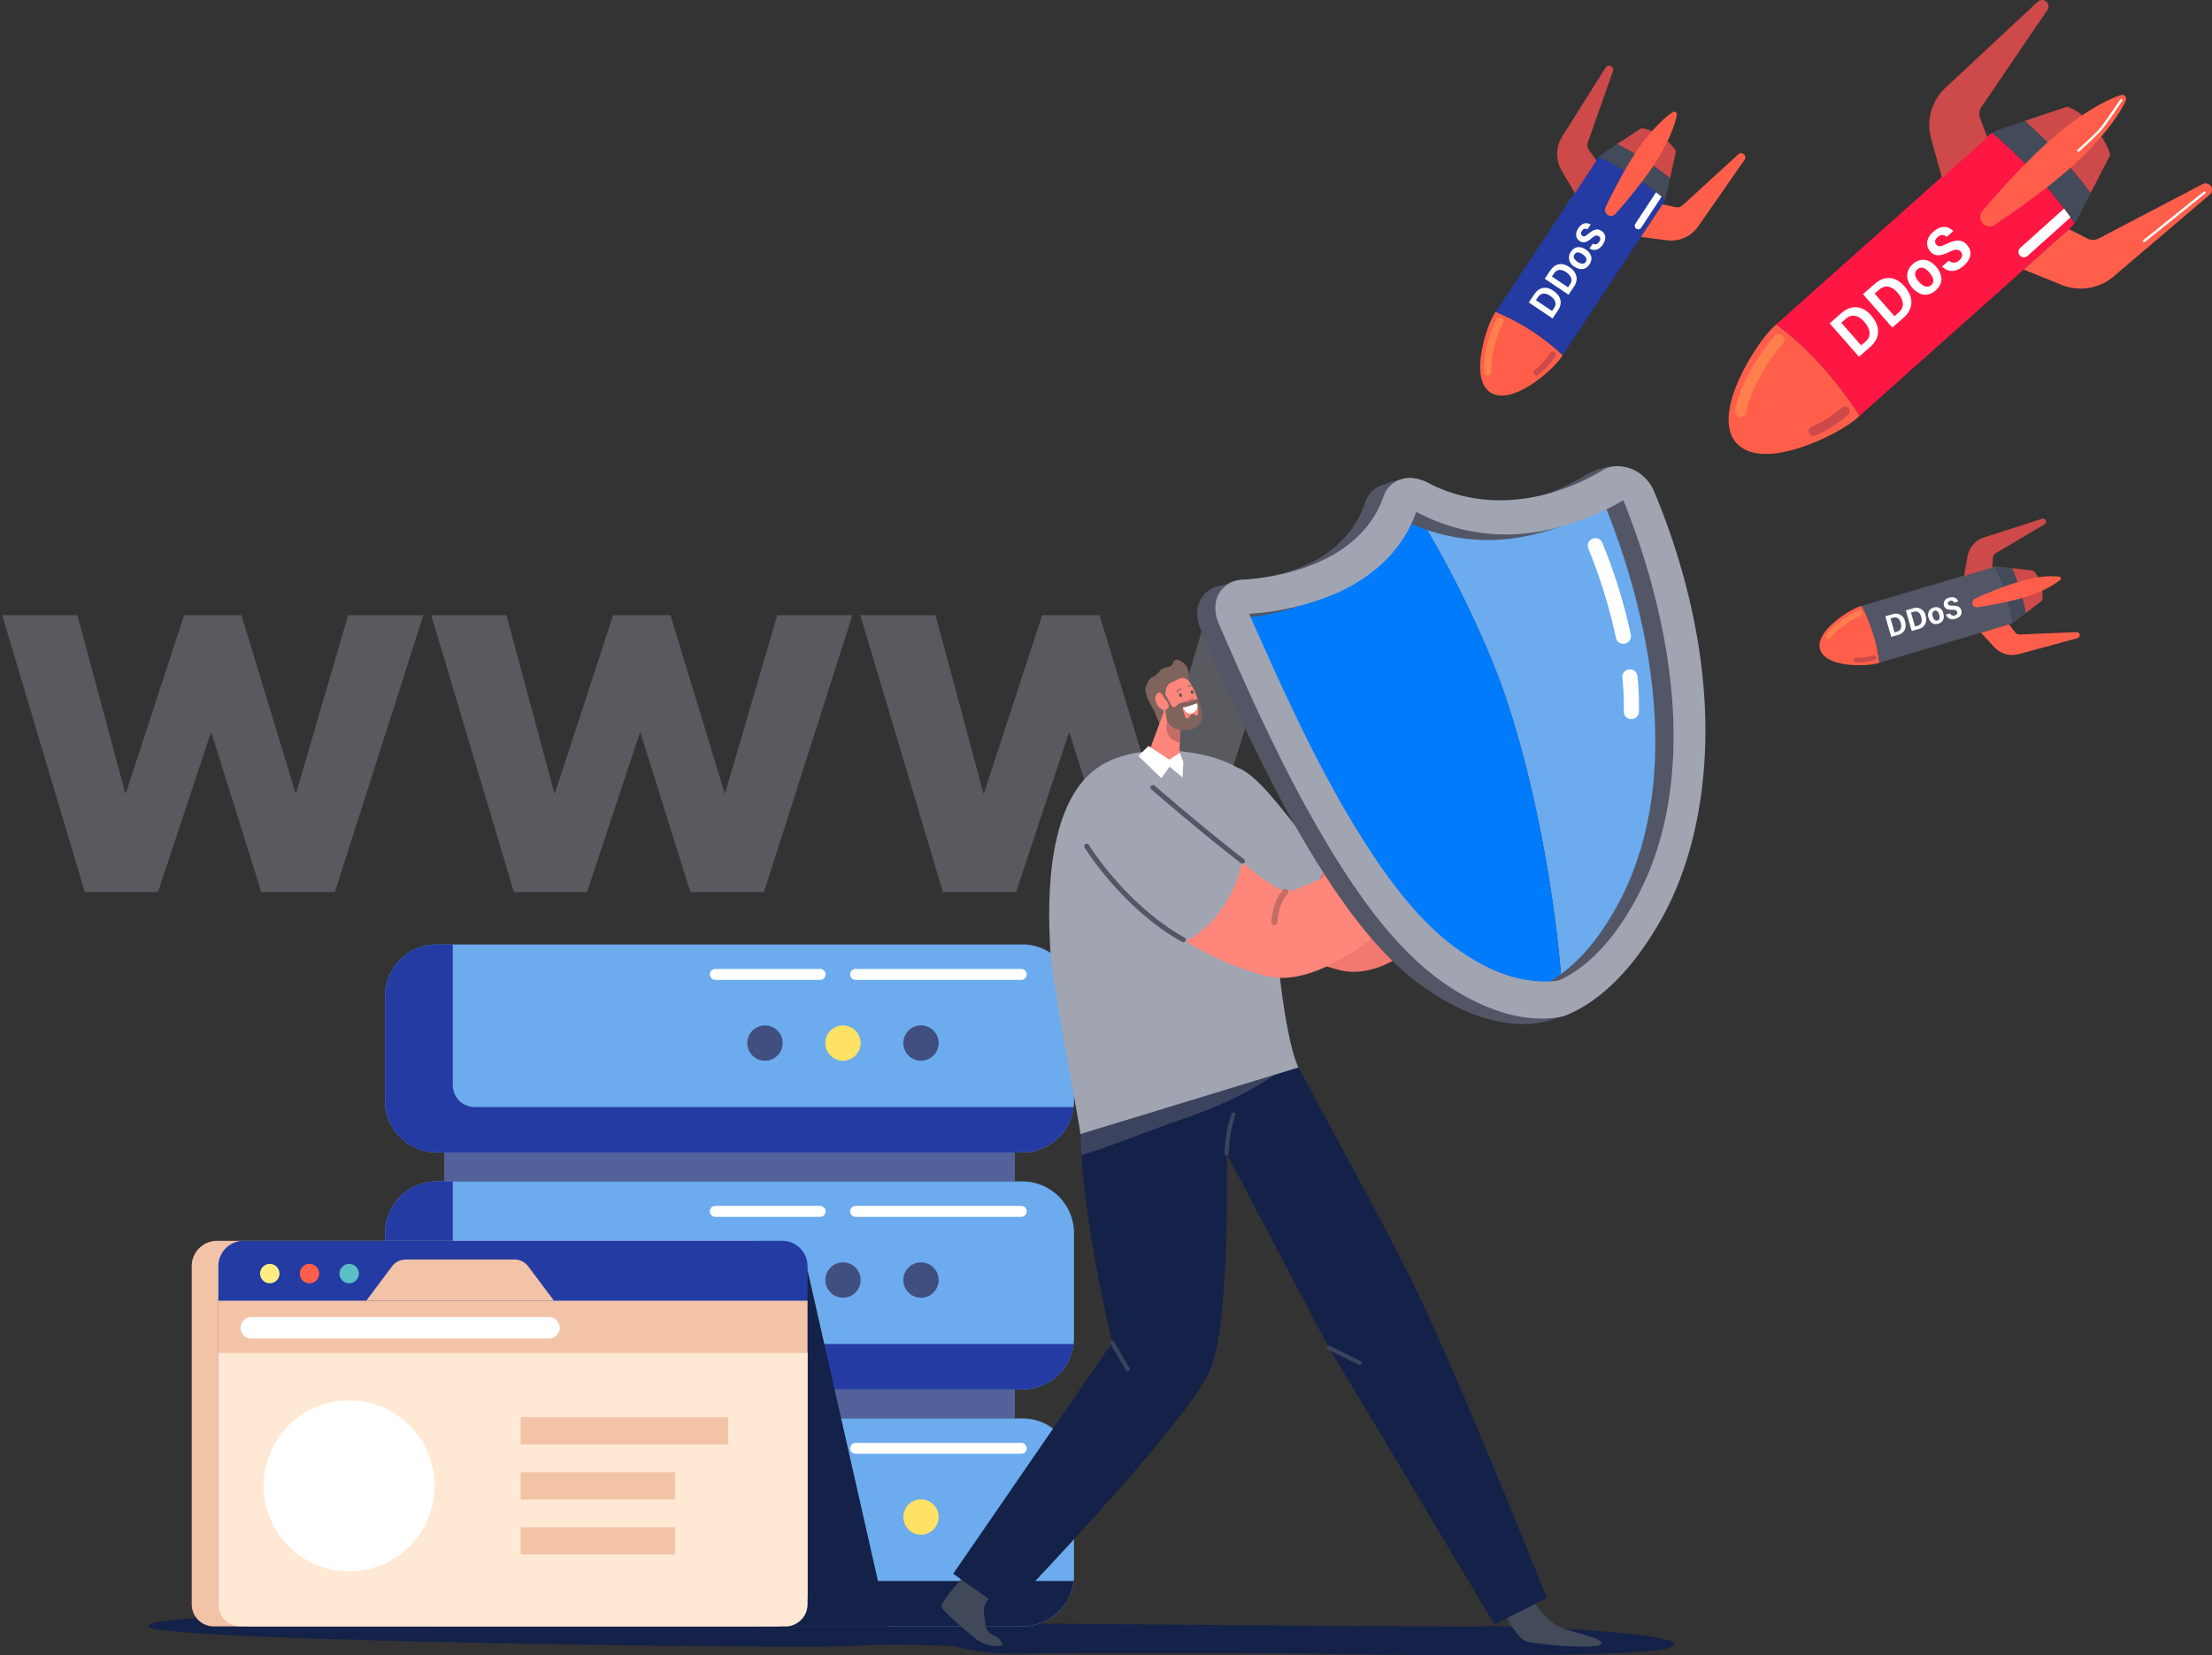<svg xmlns="http://www.w3.org/2000/svg" xmlns:xlink="http://www.w3.org/1999/xlink" width="681.671" height="510.235" viewBox="0 0 681.671 510.235">
  <rect x="0" y="0" width="681.671" height="510.235" fill="#333333" stroke="none"/>
  <defs>
    <clipPath id="clip-path">
      <rect id="Rectangle_9085" data-name="Rectangle 9085" width="635.965" height="510.235" fill="none"/>
    </clipPath>
  </defs>
  <g id="ddos-description-webhost" transform="translate(-166.329 -2407.383)">
    <path id="Path_24759" data-name="Path 24759" d="M23.168-85.376H0L25.472,0H48L64.384-49.408,79.872,0h22.656l27.264-85.376H106.624L90.5-30.208,73.728-85.376H56.064L38.016-30.208Zm132.224,0H132.224L157.7,0h22.528l16.384-49.408L212.1,0h22.656l27.264-85.376H238.848L222.72-30.208,205.952-85.376H188.288L170.24-30.208Zm132.224,0H264.448L289.92,0h22.528l16.384-49.408L344.32,0h22.656L394.24-85.376H371.072L354.944-30.208,338.176-85.376H320.512L302.464-30.208Z" transform="translate(167 2682.383)" fill="#a1a5b2" stroke="rgba(0,0,0,0)" stroke-width="1" opacity="0.35"/>
    <g id="Group_28270" data-name="Group 28270" transform="translate(212.035 2407.387)">
      <g id="Group_28269" data-name="Group 28269" transform="translate(0 -0.004)" clip-path="url(#clip-path)">
        <path id="Path_22523" data-name="Path 22523" d="M1644.894,357.607l-.953.849c-5.235,4.667-28.78,16.783-37.057,7.5-8.033-9.011,6.453-31.289,11.688-35.956l.648-.578c5.18,3.8,15.738,12.7,25.674,28.186" transform="translate(-1117.519 -229.436)" fill="#ff5f4a"/>
        <path id="Path_22524" data-name="Path 22524" d="M1652.981,193.969l64.669-57.651a12.562,12.562,0,0,1,1.867-1.376,145.34,145.34,0,0,1,25.392,27.8,12.559,12.559,0,0,1-1.718,1.877l-52.848,47.113-9.212,8.212-2.476,2.208c-9.936-15.486-20.494-24.388-25.673-28.186" transform="translate(-1151.279 -93.984)" fill="#ff1744"/>
        <path id="Path_22525" data-name="Path 22525" d="M1905.246,112.766l13.029-4.372s3.253.589,7.853,5.749c5.018,5.629,5.423,9.144,5.423,9.144l-6.028,11.76a148.054,148.054,0,0,0-20.278-22.28" transform="translate(-1326.978 -75.494)" fill="#ce4949"/>
        <path id="Path_22526" data-name="Path 22526" d="M1897.591,154.288a145.358,145.358,0,0,0-25.392-27.8,12.575,12.575,0,0,1,2.5-1.158l7.531-2.527a148.052,148.052,0,0,1,20.278,22.28l-3.812,7.437a12.542,12.542,0,0,1-1.1,1.772" transform="translate(-1303.962 -85.527)" fill="#434a59"/>
        <path id="Path_22527" data-name="Path 22527" d="M1864.45,136.425a2.876,2.876,0,0,1-3.851-.618,2.921,2.921,0,0,1,.1-3.682c4.309-5.1,16.329-18.9,26.614-26.54,8.171-6.074,13.376-8.338,16.069-9.181a1.227,1.227,0,0,1,1.487,1.668c-1.146,2.579-3.99,7.491-10.959,14.914-8.8,9.372-23.945,19.774-29.463,23.439" transform="translate(-1295.462 -67.102)" fill="#ff5f4a"/>
        <path id="Path_22528" data-name="Path 22528" d="M1904.2,212.787l11.612,4.714a15.718,15.718,0,0,0,16.1-2.595l29.606-25.2a1.975,1.975,0,0,0-2.2-3.254l-32.015,16.758a3.793,3.793,0,0,1-3.481.019l-5.666-2.887Z" transform="translate(-1326.249 -129.702)" fill="#ff5f4a"/>
        <path id="Path_22529" data-name="Path 22529" d="M1812.2,54.831l-3.356-12.075a15.719,15.719,0,0,1,4.42-15.7L1841.692.527a1.975,1.975,0,0,1,2.981,2.554l-20.309,29.888a3.793,3.793,0,0,0-.417,3.456l2.22,5.959Z" transform="translate(-1259.439 0.004)" fill="#ce4949"/>
        <path id="Path_22530" data-name="Path 22530" d="M1958.78,116.717a.358.358,0,0,1-.13-.608c.052-.047,5.224-4.7,6.718-6.427,1.789-2.073,6.387-9.01,6.434-9.08a.358.358,0,0,1,.6.4c-.19.287-4.67,7.045-6.489,9.152-1.523,1.765-6.568,6.3-6.782,6.492a.359.359,0,0,1-.349.075" transform="translate(-1364.091 -69.956)" fill="#fff"/>
        <path id="Path_22531" data-name="Path 22531" d="M2025.46,210.042a.358.358,0,0,1-.115-.621l18.618-14.95a.358.358,0,1,1,.449.559l-18.618,14.95a.359.359,0,0,1-.334.062" transform="translate(-1410.532 -135.39)" fill="#fff"/>
        <path id="Path_22532" data-name="Path 22532" d="M1901.76,226.39a1.676,1.676,0,1,1-2.239-2.494l13.456-12.083q1,1.322,2,2.706Z" transform="translate(-1322.604 -147.524)" fill="#fff"/>
        <path id="Path_22533" data-name="Path 22533" d="M1612.131,364.887c.052.017.105.031.16.043a1.729,1.729,0,0,0,2.056-1.322c2.467-11.344,11.273-21.192,11.362-21.29a1.728,1.728,0,1,0-2.565-2.317c-.387.429-9.514,10.638-12.174,22.872a1.728,1.728,0,0,0,1.161,2.013" transform="translate(-1121.991 -236.408)" fill="#ff7f4d"/>
        <path id="Path_22534" data-name="Path 22534" d="M1686.749,421.767a1.459,1.459,0,0,0,1-.04,36.222,36.222,0,0,0,10.2-6.495,1.466,1.466,0,0,0-2.019-2.127,33.835,33.835,0,0,1-9.29,5.906,1.466,1.466,0,0,0,.109,2.755" transform="translate(-1174.086 -287.441)" fill="#ce4949"/>
        <path id="Path_22535" data-name="Path 22535" d="M1707.157,316.953l3.581-3.139c3.131-2.745,6.531-2.338,9.177.68,2.936,3.349,2.9,6.955-.226,9.695l-3.5,3.068Zm9.7,6.8,1.363-1.2c1.823-1.6,1.586-3.806-.445-6.123-1.678-1.915-3.741-2.53-5.648-.858l-1.378,1.209Z" transform="translate(-1189.012 -217.284)" fill="#fff"/>
        <path id="Path_22536" data-name="Path 22536" d="M1740.985,287.3l3.581-3.139c3.131-2.745,6.531-2.338,9.177.68,2.936,3.349,2.9,6.955-.226,9.695l-3.5,3.068Zm9.7,6.8,1.363-1.2c1.823-1.6,1.586-3.806-.445-6.123-1.679-1.915-3.741-2.53-5.648-.858l-1.379,1.209Z" transform="translate(-1212.573 -196.628)" fill="#fff"/>
        <path id="Path_22537" data-name="Path 22537" d="M1794.684,265.856c1.991,2.271,2.55,5.1-.095,7.418-2.718,2.383-5.417,1.211-7.261-.892-1.7-1.939-2.388-4.939.281-7.279,2.507-2.2,5.225-1.357,7.075.753m-5.325,4.655c1.456,1.661,2.813,2.051,3.9,1.1,1.024-.9.813-2.282-.629-3.927-1.353-1.544-2.588-1.878-3.7-.9-1.034.907-.816,2.31.431,3.732" transform="translate(-1243.804 -183.739)" fill="#fff"/>
        <path id="Path_22538" data-name="Path 22538" d="M1812.746,240.847a2.278,2.278,0,0,0,3.212-.081c1.174-1.03,1.136-1.9.5-2.627-.821-.936-1.723-.824-3.584.058-2.968,1.431-4.534,1.289-5.839-.2-1.675-1.911-1.06-4.294.9-6.014,2.472-2.167,4.645-1.8,6.216-.247l-2.062,1.808a1.885,1.885,0,0,0-2.766.059c-.923.81-1,1.638-.376,2.353.674.769,1.382.534,3.214-.322,3.3-1.537,4.917-1.091,6.212.387,1.473,1.679,1.614,4.092-1.084,6.457-2.249,1.972-4.7,2.119-6.618.188Z" transform="translate(-1257.897 -160.515)" fill="#fff"/>
        <path id="Path_22539" data-name="Path 22539" d="M1377.735,330.069l-.454.686c-2.5,3.772-15.185,15.2-21.875,10.776-6.493-4.3-1.126-20.575,1.371-24.346l.309-.467a68.443,68.443,0,0,1,20.649,13.352" transform="translate(-941.869 -220.588)" fill="#ff5f4a"/>
        <path id="Path_22540" data-name="Path 22540" d="M1368.033,207.118l30.84-46.6a8.133,8.133,0,0,1,.938-1.165,93.752,93.752,0,0,1,20.411,13.159,8.1,8.1,0,0,1-.763,1.454l-25.2,38.078-4.393,6.637-1.181,1.784a68.445,68.445,0,0,0-20.649-13.352" transform="translate(-952.817 -110.989)" fill="#233ba2"/>
        <path id="Path_22541" data-name="Path 22541" d="M1491.341,135.162l7.405-4.871s2.126-.168,5.844,2.293c4.055,2.684,4.887,4.809,4.887,4.809l-1.823,8.326a95.5,95.5,0,0,0-16.312-10.557" transform="translate(-1038.699 -90.743)" fill="#ce4949"/>
        <path id="Path_22542" data-name="Path 22542" d="M1493.141,163.454A93.745,93.745,0,0,0,1472.73,150.3a8.106,8.106,0,0,1,1.368-1.133l4.28-2.816a95.486,95.486,0,0,1,16.312,10.557l-1.153,5.265a8.119,8.119,0,0,1-.4,1.286" transform="translate(-1025.737 -101.927)" fill="#434a59"/>
        <path id="Path_22543" data-name="Path 22543" d="M1482.239,144.971a1.855,1.855,0,0,1-2.5.248,1.884,1.884,0,0,1-.542-2.313c1.847-3.891,7.073-14.471,12.228-20.931,4.1-5.132,6.97-7.4,8.51-8.37a.792.792,0,0,1,1.2.8c-.29,1.8-1.256,5.328-4.38,11.1-3.944,7.293-11.678,16.272-14.516,19.466" transform="translate(-1030.108 -79.037)" fill="#ff5f4a"/>
        <path id="Path_22544" data-name="Path 22544" d="M1515.53,181.373l8.017,1.029a10.138,10.138,0,0,0,9.614-4.268l14.315-20.59a1.274,1.274,0,0,0-1.9-1.668L1528.365,171.6a2.446,2.446,0,0,1-2.168.585l-4.009-.868Z" transform="translate(-1055.547 -108.333)" fill="#ff5f4a"/>
        <path id="Path_22545" data-name="Path 22545" d="M1435.923,106.046l-4.08-6.978a10.138,10.138,0,0,1,.172-10.518l13.359-21.222a1.274,1.274,0,0,1,2.279,1.1l-7.746,21.981a2.446,2.446,0,0,0,.309,2.224l2.365,3.351Z" transform="translate(-996.294 -46.478)" fill="#ce4949"/>
        <path id="Path_22546" data-name="Path 22546" d="M1511.169,206.229a1.081,1.081,0,0,1-1.807-1.186l6.4-9.75q.843.659,1.694,1.358Z" transform="translate(-1051.127 -136.017)" fill="#fff"/>
        <path id="Path_22547" data-name="Path 22547" d="M1357.255,340.375a1.023,1.023,0,0,0,.106,0,1.114,1.114,0,0,0,1.065-1.162c-.329-7.48,3.542-15.071,3.581-15.147a1.115,1.115,0,1,0-1.981-1.023c-.171.331-4.182,8.2-3.828,16.267a1.115,1.115,0,0,0,1.056,1.064" transform="translate(-944.559 -224.574)" fill="#ff7f4d"/>
        <path id="Path_22548" data-name="Path 22548" d="M1407.114,364.441a.942.942,0,0,0,.616-.189,23.386,23.386,0,0,0,5.293-5.729.946.946,0,0,0-1.609-.994,21.821,21.821,0,0,1-4.822,5.212.946.946,0,0,0,.522,1.7" transform="translate(-979.41 -248.7)" fill="#ce4949"/>
        <path id="Path_22549" data-name="Path 22549" d="M1401.646,296.785l1.716-2.547c1.5-2.227,3.688-2.533,5.835-1.086,2.382,1.605,2.952,3.86,1.454,6.083l-1.677,2.489Zm7.165,2.642.653-.97c.874-1.3.363-2.635-1.286-3.745-1.362-.918-2.749-.962-3.664.395l-.661.98Z" transform="translate(-976.228 -203.559)" fill="#fff"/>
        <path id="Path_22550" data-name="Path 22550" d="M1417.86,272.723l1.716-2.547c1.5-2.227,3.688-2.533,5.835-1.086,2.382,1.6,2.952,3.86,1.454,6.083l-1.677,2.489Zm7.165,2.642.653-.969c.874-1.3.363-2.635-1.285-3.745-1.362-.918-2.749-.962-3.664.395l-.661.98Z" transform="translate(-987.521 -186.8)" fill="#fff"/>
        <path id="Path_22551" data-name="Path 22551" d="M1447.577,251.7c1.616,1.088,2.43,2.76,1.162,4.641-1.3,1.933-3.179,1.647-4.675.639a3.142,3.142,0,0,1-1.023-4.585c1.2-1.783,3.035-1.706,4.536-.695m-2.555,3.779c1.181.8,2.092.816,2.614.041.491-.728.131-1.557-1.039-2.346-1.1-.74-1.923-.745-2.458.048-.5.736-.129,1.575.883,2.256" transform="translate(-1004.634 -174.808)" fill="#fff"/>
        <path id="Path_22552" data-name="Path 22552" d="M1454.834,233.024a1.469,1.469,0,0,0,1.99-.579c.563-.835.4-1.371-.122-1.72-.666-.448-1.21-.23-2.225.626-1.615,1.381-2.615,1.551-3.674.837-1.359-.916-1.368-2.5-.427-3.9,1.185-1.759,2.6-1.886,3.835-1.177l-.989,1.467a1.215,1.215,0,0,0-1.715.492c-.443.657-.356,1.186.153,1.529.547.368.949.106,1.951-.73,1.807-1.5,2.887-1.49,3.938-.781,1.195.8,1.68,2.286.387,4.205-1.078,1.6-2.584,2.1-4.1,1.206Z" transform="translate(-1009.71 -157.898)" fill="#fff"/>
        <path id="Path_22553" data-name="Path 22553" d="M1715.283,632.833l-.589.175c-3.24.96-15.991,1.411-17.693-4.335-1.653-5.577,9.233-12.316,12.473-13.277l.4-.119a51.139,51.139,0,0,1,5.409,17.556" transform="translate(-1181.82 -428.531)" fill="#ff5f4a"/>
        <path id="Path_22554" data-name="Path 22554" d="M1739.808,587.557l40.021-11.863a6.03,6.03,0,0,1,1.1-.217,70.027,70.027,0,0,1,5.365,17.331,6.061,6.061,0,0,1-1.134.466l-32.706,9.695-5.7,1.69-1.533.454a51.133,51.133,0,0,0-5.408-17.556" transform="translate(-1211.753 -400.811)" fill="#525666"/>
        <path id="Path_22555" data-name="Path 22555" d="M1892.178,576.964l6.577.767s1.3.924,2.244,4.118c1.033,3.483.488,5.1.488,5.1l-5.041,3.89a71.348,71.348,0,0,0-4.268-13.874" transform="translate(-1317.877 -401.847)" fill="#ce4949"/>
        <path id="Path_22556" data-name="Path 22556" d="M1880.645,592.734a70.027,70.027,0,0,0-5.365-17.331,6.061,6.061,0,0,1,1.327.008l3.8.443a71.334,71.334,0,0,1,4.268,13.873l-3.188,2.46a6.039,6.039,0,0,1-.845.546" transform="translate(-1306.107 -400.736)" fill="#434a59"/>
        <path id="Path_22557" data-name="Path 22557" d="M1853.54,594.758a1.386,1.386,0,0,1-1.552-1.06,1.408,1.408,0,0,1,.8-1.584c2.926-1.34,11-4.887,17.048-6.109a27.669,27.669,0,0,1,8.889-.7.591.591,0,0,1,.306,1.032,27.67,27.67,0,0,1-7.838,4.253c-5.759,2.281-14.5,3.707-17.654,4.173" transform="translate(-1289.861 -407.572)" fill="#ff5f4a"/>
        <path id="Path_22558" data-name="Path 22558" d="M1860.749,636.673l4.095,4.438a7.574,7.574,0,0,0,7.552,2.173l18.078-4.912a.951.951,0,0,0-.29-1.869l-17.4.736a1.827,1.827,0,0,1-1.521-.706l-1.878-2.421Z" transform="translate(-1295.987 -441.649)" fill="#ff5f4a"/>
        <path id="Path_22559" data-name="Path 22559" d="M1843.675,544.4l1.015-5.953a7.573,7.573,0,0,1,5.148-5.937l17.835-5.733a.951.951,0,0,1,.775,1.725l-14.987,8.862a1.828,1.828,0,0,0-.891,1.421l-.255,3.053Z" transform="translate(-1284.095 -366.863)" fill="#ce4949"/>
        <path id="Path_22560" data-name="Path 22560" d="M1703.33,628.529a.785.785,0,0,0,.061.051.832.832,0,0,0,1.167-.154c3.4-4.439,9.263-6.925,9.322-6.95a.833.833,0,0,0-.643-1.536c-.257.107-6.33,2.686-10,7.473a.833.833,0,0,0,.094,1.116" transform="translate(-1186.162 -431.733)" fill="#ff7f4d"/>
        <path id="Path_22561" data-name="Path 22561" d="M1731.816,667.589a.7.7,0,0,0,.444.188,17.462,17.462,0,0,0,5.78-.738.707.707,0,0,0-.444-1.342,16.29,16.29,0,0,1-5.262.668.707.707,0,0,0-.517,1.224" transform="translate(-1206.029 -463.623)" fill="#ce4949"/>
        <path id="Path_22562" data-name="Path 22562" d="M1763.639,624.107l2.205-.634a2.874,2.874,0,0,1,3.861,2.18c.593,2.063-.164,3.627-2.088,4.18l-2.155.619Zm2.832,4.952.84-.241c1.123-.323,1.473-1.334,1.063-2.761-.339-1.179-1.112-1.871-2.286-1.533l-.849.244Z" transform="translate(-1228.351 -434.125)" fill="#fff"/>
        <path id="Path_22563" data-name="Path 22563" d="M1784.472,618.119l2.205-.634a2.874,2.874,0,0,1,3.861,2.18c.593,2.062-.164,3.627-2.088,4.18l-2.155.619Zm2.832,4.952.84-.241c1.123-.323,1.473-1.334,1.062-2.761-.339-1.179-1.112-1.871-2.286-1.533l-.849.244Z" transform="translate(-1242.861 -429.954)" fill="#fff"/>
        <path id="Path_22564" data-name="Path 22564" d="M1811.806,618.516c.4,1.4.065,2.746-1.563,3.215-1.674.481-2.61-.584-2.982-1.879a2.348,2.348,0,0,1,1.616-3.116,2.26,2.26,0,0,1,2.93,1.78m-3.277.937c.294,1.023.805,1.471,1.476,1.278.631-.181.823-.828.532-1.841-.273-.951-.743-1.35-1.43-1.152-.637.183-.83.84-.578,1.715" transform="translate(-1258.646 -429.469)" fill="#fff"/>
        <path id="Path_22565" data-name="Path 22565" d="M1824.87,611.516a1.1,1.1,0,0,0,1.417.624c.723-.208.885-.594.756-1.043-.166-.576-.582-.713-1.574-.71-1.587.015-2.241-.368-2.5-1.285a1.964,1.964,0,0,1,1.628-2.437c1.522-.438,2.394.169,2.76,1.168l-1.27.365a.908.908,0,0,0-1.218-.542c-.569.164-.773.508-.647.949.136.474.493.516,1.467.519,1.756.008,2.367.533,2.629,1.443.3,1.034-.136,2.115-1.8,2.593a2.157,2.157,0,0,1-2.924-1.276Z" transform="translate(-1269.613 -422.432)" fill="#fff"/>
        <path id="Path_22566" data-name="Path 22566" d="M75.935,1641.937S.726,1640.131,0,1644.691s203.011,6.962,216.275,6.054,31.778,0,31.778,0a75.348,75.348,0,0,0,21.277,2.31c12.581-.293,76.949-.247,90.408.023s105.292,1.794,110.285-2.333-51.476-6.517-58.79-6.054-335.3-2.754-335.3-2.754" transform="translate(0 -1143.34)" fill="#142149"/>
        <rect id="Rectangle_9080" data-name="Rectangle 9080" width="175.875" height="8.925" transform="translate(91.179 355.253)" fill="#53619b"/>
        <path id="Path_22567" data-name="Path 22567" d="M256.291,959.191H436.835a15.922,15.922,0,0,1,15.876,15.876v32.373a15.922,15.922,0,0,1-15.876,15.875H256.291a16.019,16.019,0,0,1-13.127-6.975,15.536,15.536,0,0,1-2.748-8.9V975.067a15.922,15.922,0,0,1,15.876-15.876" transform="translate(-167.446 -668.062)" fill="#6babee"/>
        <path id="Path_22568" data-name="Path 22568" d="M256.291,959.191h4.981V1002.6a6.731,6.731,0,0,0,6.712,6.711H452.6a15.929,15.929,0,0,1-15.761,14.008H256.291a15.922,15.922,0,0,1-15.876-15.875V975.067a15.922,15.922,0,0,1,15.876-15.876" transform="translate(-167.446 -668.062)" fill="#233ba2"/>
        <path id="Path_22569" data-name="Path 22569" d="M766.6,1046.873a5.442,5.442,0,1,0,5.442-5.442,5.442,5.442,0,0,0-5.442,5.442" transform="translate(-533.925 -725.341)" fill="#404f7f"/>
        <path id="Path_22570" data-name="Path 22570" d="M687.394,1046.873a5.442,5.442,0,1,0,5.442-5.442,5.442,5.442,0,0,0-5.442,5.442" transform="translate(-478.761 -725.341)" fill="#ffe164"/>
        <path id="Path_22571" data-name="Path 22571" d="M608.19,1046.873a5.442,5.442,0,1,0,5.442-5.442,5.442,5.442,0,0,0-5.442,5.442" transform="translate(-423.596 -725.341)" fill="#404f7f"/>
        <path id="Path_22572" data-name="Path 22572" d="M714.264,987.437h51.05a1.686,1.686,0,1,0,0-3.372h-51.05a1.686,1.686,0,0,0,0,3.372" transform="translate(-496.301 -685.387)" fill="#fff"/>
        <path id="Path_22573" data-name="Path 22573" d="M571.815,987.437h32.307a1.686,1.686,0,0,0,0-3.372H571.815a1.686,1.686,0,0,0,0,3.372" transform="translate(-397.087 -685.387)" fill="#fff"/>
        <path id="Path_22574" data-name="Path 22574" d="M256.291,1199.869H436.835a15.922,15.922,0,0,1,15.876,15.876v32.373a15.922,15.922,0,0,1-15.876,15.876H256.291a15.922,15.922,0,0,1-15.876-15.876v-32.373a15.922,15.922,0,0,1,15.876-15.876" transform="translate(-167.446 -835.692)" fill="#6babee"/>
        <path id="Path_22575" data-name="Path 22575" d="M256.291,1199.869h4.981v43.405a6.731,6.731,0,0,0,6.712,6.712H452.6a15.929,15.929,0,0,1-15.761,14.008H256.291a15.922,15.922,0,0,1-15.876-15.876v-32.373a15.922,15.922,0,0,1,15.876-15.876" transform="translate(-167.446 -835.692)" fill="#233ba2"/>
        <path id="Path_22576" data-name="Path 22576" d="M766.6,1287.551a5.442,5.442,0,1,0,5.442-5.442,5.442,5.442,0,0,0-5.442,5.442" transform="translate(-533.925 -892.971)" fill="#404f7f"/>
        <path id="Path_22577" data-name="Path 22577" d="M687.394,1287.551a5.442,5.442,0,1,0,5.442-5.442,5.442,5.442,0,0,0-5.442,5.442" transform="translate(-478.761 -892.971)" fill="#404f7f"/>
        <path id="Path_22578" data-name="Path 22578" d="M608.19,1287.551a5.442,5.442,0,1,0,5.442-5.442,5.442,5.442,0,0,0-5.442,5.442" transform="translate(-423.596 -892.971)" fill="#ffe164"/>
        <path id="Path_22579" data-name="Path 22579" d="M714.264,1228.115h51.05a1.686,1.686,0,1,0,0-3.372h-51.05a1.686,1.686,0,0,0,0,3.372" transform="translate(-496.301 -853.016)" fill="#fff"/>
        <path id="Path_22580" data-name="Path 22580" d="M571.815,1228.115h32.307a1.686,1.686,0,0,0,0-3.372H571.815a1.686,1.686,0,0,0,0,3.372" transform="translate(-397.087 -853.016)" fill="#fff"/>
        <rect id="Rectangle_9081" data-name="Rectangle 9081" width="175.875" height="8.925" transform="translate(91.179 428.302)" fill="#53619b"/>
        <path id="Path_22581" data-name="Path 22581" d="M256.291,1440.547H436.835a15.922,15.922,0,0,1,15.876,15.876V1488.8a15.922,15.922,0,0,1-15.876,15.876H256.291a15.922,15.922,0,0,1-15.876-15.876v-32.373a15.922,15.922,0,0,1,15.876-15.876" transform="translate(-167.446 -1003.32)" fill="#6babee"/>
        <path id="Path_22582" data-name="Path 22582" d="M256.291,1440.547h4.981v43.405a6.731,6.731,0,0,0,6.712,6.712H452.6a15.929,15.929,0,0,1-15.761,14.008H256.291a15.922,15.922,0,0,1-15.876-15.876v-32.373a15.922,15.922,0,0,1,15.876-15.876" transform="translate(-167.446 -1003.32)" fill="#142149"/>
        <path id="Path_22583" data-name="Path 22583" d="M766.6,1528.229a5.442,5.442,0,1,0,5.442-5.442,5.442,5.442,0,0,0-5.442,5.442" transform="translate(-533.925 -1060.599)" fill="#ffe164"/>
        <path id="Path_22584" data-name="Path 22584" d="M687.394,1528.229a5.442,5.442,0,1,0,5.442-5.442,5.442,5.442,0,0,0-5.442,5.442" transform="translate(-478.761 -1060.599)" fill="#404f7f"/>
        <path id="Path_22585" data-name="Path 22585" d="M608.19,1528.229a5.442,5.442,0,1,0,5.442-5.442,5.442,5.442,0,0,0-5.442,5.442" transform="translate(-423.596 -1060.599)" fill="#404f7f"/>
        <path id="Path_22586" data-name="Path 22586" d="M714.264,1468.792h51.05a1.686,1.686,0,1,0,0-3.372h-51.05a1.686,1.686,0,0,0,0,3.372" transform="translate(-496.301 -1020.644)" fill="#fff"/>
        <path id="Path_22587" data-name="Path 22587" d="M571.815,1468.792h32.307a1.686,1.686,0,0,0,0-3.372H571.815a1.686,1.686,0,0,0,0,3.372" transform="translate(-397.087 -1020.644)" fill="#fff"/>
        <path id="Path_22588" data-name="Path 22588" d="M610.265,1289.926l24.877,109.84H584.524Z" transform="translate(-407.113 -898.415)" fill="#142149"/>
        <path id="Path_22589" data-name="Path 22589" d="M217.848,1260.228H51.858a7.784,7.784,0,0,0-7.784,7.784v104.261a6.809,6.809,0,0,0,6.808,6.808H218.824a6.809,6.809,0,0,0,6.808-6.808V1268.012a7.784,7.784,0,0,0-7.784-7.784" transform="translate(-30.697 -877.731)" fill="#f2c3a7"/>
        <path id="Path_22590" data-name="Path 22590" d="M244.917,1260.228H78.927a7.784,7.784,0,0,0-7.784,7.784v103a8.073,8.073,0,0,0,8.073,8.073H244.628a8.073,8.073,0,0,0,8.073-8.073v-103a7.784,7.784,0,0,0-7.784-7.784" transform="translate(-49.55 -877.731)" fill="#233ba2"/>
        <path id="Path_22591" data-name="Path 22591" d="M71.143,1321.037v90.5a9.9,9.9,0,0,0,9.9,9.9H242.8a9.9,9.9,0,0,0,9.9-9.9v-90.5Z" transform="translate(-49.55 -920.083)" fill="#f2c3a7"/>
        <path id="Path_22592" data-name="Path 22592" d="M271.23,1281.32a5.332,5.332,0,0,0-4.269-2.137H233.483a5.332,5.332,0,0,0-4.269,2.137l-7.909,10.566h57.834Z" transform="translate(-154.136 -890.933)" fill="#f2c3a7"/>
        <path id="Path_22593" data-name="Path 22593" d="M116.5,1283.674a2.984,2.984,0,1,0,2.984,2.984,2.984,2.984,0,0,0-2.984-2.984" transform="translate(-79.062 -894.061)" fill="#ffed83"/>
        <path id="Path_22594" data-name="Path 22594" d="M156.809,1283.674a2.984,2.984,0,1,0,2.984,2.984,2.984,2.984,0,0,0-2.984-2.984" transform="translate(-107.137 -894.061)" fill="#ff5f4a"/>
        <path id="Path_22595" data-name="Path 22595" d="M197.118,1283.674a2.984,2.984,0,1,0,2.984,2.984,2.984,2.984,0,0,0-2.984-2.984" transform="translate(-135.212 -894.061)" fill="#5cbec6"/>
        <path id="Path_22596" data-name="Path 22596" d="M71.143,1374.063v77.495a6.809,6.809,0,0,0,6.808,6.809H245.893a6.809,6.809,0,0,0,6.808-6.809v-77.495Z" transform="translate(-49.55 -957.015)" fill="#ffe9d4"/>
        <path id="Path_22597" data-name="Path 22597" d="M188.682,1337.6H96.951a3.32,3.32,0,1,0,0,6.64h91.731a3.32,3.32,0,1,0,0-6.64" transform="translate(-65.213 -931.616)" fill="#fff"/>
        <path id="Path_22598" data-name="Path 22598" d="M143.465,1474.9c-.68,0-1.407-.03-2.16-.089a25.786,25.786,0,0,1-10.99-3.429,26.344,26.344,0,0,1-4.89-42.059,25.205,25.205,0,0,1,4.764-3.56,26.36,26.36,0,1,1,26.419,45.623,26.335,26.335,0,0,1-13.143,3.515" transform="translate(-81.558 -990.52)" fill="#fff"/>
        <rect id="Rectangle_9082" data-name="Rectangle 9082" width="63.917" height="8.403" transform="translate(114.751 436.851)" fill="#f2c3a7"/>
        <rect id="Rectangle_9083" data-name="Rectangle 9083" width="47.57" height="8.403" transform="translate(114.751 453.812)" fill="#f2c3a7"/>
        <rect id="Rectangle_9084" data-name="Rectangle 9084" width="47.57" height="8.403" transform="translate(114.751 470.772)" fill="#f2c3a7"/>
        <path id="Path_22599" data-name="Path 22599" d="M1096.239,807.588c-9.275-8.816-20.256-27.255-28.225-29.368-9.907-2.628-16.538,8.751-15.7,13.932,2.092,13,12.434,28.885,27.245,39.23,8.611-5.722,14.159-17.4,16.684-23.794" transform="translate(-732.871 -541.748)" fill="#a1a5b2"/>
        <path id="Path_22600" data-name="Path 22600" d="M1208.666,817.3s-39.982,23.2-43.346,22.132a18.177,18.177,0,0,1-6.4-4.354c-2.525,6.4-8.073,18.072-16.684,23.794a60.834,60.834,0,0,0,20.286,9.371c25.2,6.156,49.8-41.678,49.8-41.678s3.246-6-3.659-9.265" transform="translate(-795.553 -569.235)" fill="#f27872"/>
        <path id="Path_22601" data-name="Path 22601" d="M1323.009,809.945a17.13,17.13,0,0,0,4.553-5.516c1.469-3.166,4.914-3.712,5.877-2.925s-2.553,8.818-6.862,10.321-3.568-1.88-3.568-1.88" transform="translate(-921.424 -558.012)" fill="#ff867a"/>
        <path id="Path_22602" data-name="Path 22602" d="M1328.807,803.791s6.093-5.173,7.989-5.707,3.389,2.009,3.648,2.43a7.234,7.234,0,0,1,1.407,2.991,13.4,13.4,0,0,0,.859,4.556c.675,1.645.665,1.859-.14,2.509s-14.417,5.683-16.606,4.676a4.612,4.612,0,0,1-2.508-4.645c.231-1.083,5.35-6.81,5.35-6.81" transform="translate(-921.736 -555.802)" fill="#ff867a"/>
        <path id="Path_22603" data-name="Path 22603" d="M818.931,1603.991c0-2.532-.806-4.316-.38-6.521.029-.149,3.994-6.8,4.133-6.987.6-.794.2-5.7-2.123-4.882-4.581,1.617-3.326-3.989-4.246-2.547-2.738,4.29-12,13.327-10.844,14.92,1.418,1.956,5.882,5.9,10.365,9.534,3.3,2.669,7.669,2.538,8.3,1.969-1.266-3.8-3.053-1.551-5.2-5.486" transform="translate(-560.931 -1102.407)" fill="#404859"/>
        <path id="Path_22604" data-name="Path 22604" d="M1387.1,1627.463s3.461,4.659,6.522,6.788,14.243,3.594,14.243,5.724-21.563.266-23.693-.8-7.03-8.075-5.566-9.672,8.029-2.646,8.494-2.041" transform="translate(-959.992 -1133.384)" fill="#434a59"/>
        <path id="Path_22605" data-name="Path 22605" d="M866.256,1152.291s-13.439-55.5-8.833-78.531c.107-.537,1.989-12.793,2.3-13.586,2.548,1.123,59.957,0,59.957,0s30.373,55.77,38.427,71.979c14.379,28.937,42.064,98.846,42.064,98.846l-16.083,8.133-51.055-85.311-31.491-59.843s1.227,50.273-4.878,66.179c-6.147,16.015-62.988,74.965-62.988,74.965l-16.4-11.608Z" transform="translate(-569.224 -738.396)" fill="#142149"/>
        <path id="Path_22606" data-name="Path 22606" d="M984.912,1067.452l-38.264,16.477a106.823,106.823,0,0,0,.045,15.616c7.538-2.117,22.71-8.277,31.162-11.11,18.358-6.154,28.373-13.693,28.373-13.693Z" transform="translate(-659.143 -743.465)" fill="#3b435e"/>
        <path id="Path_22607" data-name="Path 22607" d="M977.218,771.385c-6.315-8.676-32.7-13.028-46.518-4.565-16.671,10.208-16.618,40.636-15.673,56.764.686,11.7,9.163,54.092,9.284,56.89l67.176-20.515c-4.861-10.5-7.331-44.143-7.331-44.143s-1.5-36.96-6.939-44.431" transform="translate(-637.072 -530.901)" fill="#a1a5b2"/>
        <path id="Path_22608" data-name="Path 22608" d="M981.99,1371.014a.637.637,0,0,0,.548-.959l-4.8-8.162a.636.636,0,0,0-1.1.645l4.8,8.163a.636.636,0,0,0,.549.314" transform="translate(-680.154 -948.32)" fill="#3b435e"/>
        <path id="Path_22609" data-name="Path 22609" d="M1206.708,1372.594a.636.636,0,0,0,.283-1.206l-9.5-4.7a.636.636,0,0,0-.564,1.14l9.5,4.7a.634.634,0,0,0,.282.066" transform="translate(-833.396 -951.831)" fill="#3b435e"/>
        <path id="Path_22610" data-name="Path 22610" d="M1093.448,1143.149h.009a.636.636,0,0,0,.627-.645,38.823,38.823,0,0,1,2.049-11.793.636.636,0,1,0-1.2-.431,39.433,39.433,0,0,0-2.125,12.241.636.636,0,0,0,.636.627" transform="translate(-761.127 -786.93)" fill="#3b435e"/>
        <path id="Path_22611" data-name="Path 22611" d="M996.774,814.207c-12.017-10-27.1-24.73-33.942-26.546-9.907-2.627-16.538,8.751-15.7,13.932,1.987,12.348,15.746,26.853,32.211,36.9,12.212-6.67,16.247-19.1,17.436-24.283" transform="translate(-659.613 -548.324)" fill="#a1a5b2"/>
        <path id="Path_22612" data-name="Path 22612" d="M1137.307,823.8s-49.818,25.91-53.181,24.841c-3.138-1-7.9-4.523-13.275-8.995-1.188,5.185-5.224,17.613-17.436,24.283a90.181,90.181,0,0,0,24.89,10.725c25.2,6.156,62.661-41.588,62.661-41.588s3.246-6-3.658-9.265" transform="translate(-733.689 -573.768)" fill="#ff867a"/>
        <path id="Path_22613" data-name="Path 22613" d="M1141.141,913.86a.928.928,0,0,1-.9-1.147c.009-.064.017-.166.029-.3.131-1.479.531-5.98,3.613-9.5a.927.927,0,0,1,1.4,1.221c-2.684,3.067-3.043,7.116-3.161,8.446a2.827,2.827,0,0,1-.1.649.927.927,0,0,1-.88.634m-.88-1.221c0,.015-.012.034-.017.058.005-.019.011-.039.017-.058" transform="translate(-794.144 -628.643)" fill="#c66c67"/>
        <path id="Path_22614" data-name="Path 22614" d="M1025.638,676.717a8.4,8.4,0,0,0-.186-3.541c-.526-1.773-2.73-3.3-3.765-2.9s-.556.583-1.083,1.412-3.142.879-3.761,1.83a6.772,6.772,0,0,1-2.584,2.118c-.811.388-1.436,1.733-1.9,3.244s1.6,5.244,2.4,6.559,2.148,6.338,3.392,5.827,7.359-12.765,7.484-14.548" transform="translate(-705.047 -466.792)" fill="#7f635d"/>
        <path id="Path_22615" data-name="Path 22615" d="M1015.149,733.192c-.212,1.6,10.136,7.356,9.7.022l.021-1.909.1-8.84.011-1.036-4.555-2.441Z" transform="translate(-707.035 -500.764)" fill="#ff867a"/>
        <path id="Path_22616" data-name="Path 22616" d="M1034.214,729.251s-1.321,4.547,1.209,6.5a8.44,8.44,0,0,0,2.505,1.107l.082-7.249c-1.856-.18-3.8-.363-3.8-.363" transform="translate(-720.076 -507.912)" fill="#c66c67"/>
        <path id="Path_22617" data-name="Path 22617" d="M1014.787,761.823l-6.4-4.222-3.1,3.1,7.071,6.827,2.52-3.535,4.02,3.3.226-4.785-1.071-2.771Z" transform="translate(-700.173 -527.657)" fill="#fff"/>
        <path id="Path_22618" data-name="Path 22618" d="M1031.487,692.133l-.764,5.8a5.7,5.7,0,0,0,3.117,5.333,7.342,7.342,0,0,0,5.956.4c1.95-.552,2.672-2.619,2.264-5.225a24.636,24.636,0,0,0-2.841-7.885,5.049,5.049,0,0,0-1.077-1.345,2.494,2.494,0,0,0-3.032-.185c-1.312.894-3.079.82-3.623,3.1" transform="translate(-717.873 -479.604)" fill="#ff867a"/>
        <path id="Path_22619" data-name="Path 22619" d="M1031.269,704.979a3.516,3.516,0,0,1,.953,1.343c.157.4,1.3,2.678,1.873,2.664s1.363-1.084,2.177-1.32a30.483,30.483,0,0,1,3-.594c.455-.062,1.9-.78,2.386-.463s1.5,4.654,1.136,6.049a4.709,4.709,0,0,1-3.137,3.187,9.337,9.337,0,0,1-5.408-.361,4.478,4.478,0,0,1-2.219-2.44,29.973,29.973,0,0,1-.641-4.856c.012-1.312-.722-3.341-.119-3.211" transform="translate(-718.099 -491.003)" fill="#7f635d"/>
        <path id="Path_22620" data-name="Path 22620" d="M1054.349,709.764a3.211,3.211,0,0,0,1.4-.675c.315-.259.657.276.345.532a3.624,3.624,0,0,1-1.551.746c-.4.084-.6-.518-.2-.6" transform="translate(-734.188 -493.822)" fill="#c66c67"/>
        <path id="Path_22621" data-name="Path 22621" d="M1046.989,704.29a.315.315,0,0,1,.389.16,1.138,1.138,0,0,1,.146.6.345.345,0,0,1-.467.3c-.3-.109-.5-.967-.069-1.059" transform="translate(-729.039 -490.516)" fill="#434a59"/>
        <path id="Path_22622" data-name="Path 22622" d="M1058.75,701.185a.315.315,0,0,1,.389.16,1.14,1.14,0,0,1,.146.6.344.344,0,0,1-.467.3c-.3-.108-.5-.967-.068-1.059" transform="translate(-737.23 -488.353)" fill="#434a59"/>
        <path id="Path_22623" data-name="Path 22623" d="M1056.208,696.422a.155.155,0,0,1-.1,0,1.121,1.121,0,0,0-.807.038.154.154,0,1,1-.146-.272,1.411,1.411,0,0,1,1.058-.056.154.154,0,0,1,0,.291" transform="translate(-734.844 -484.79)" fill="#7f635d"/>
        <path id="Path_22624" data-name="Path 22624" d="M1044.039,700.444a.154.154,0,0,1-.177-.234,2.672,2.672,0,0,1,1.316-.978.155.155,0,0,1,.192.1.151.151,0,0,1-.1.192,2.387,2.387,0,0,0-1.149.856.154.154,0,0,1-.078.059" transform="translate(-727.017 -487)" fill="#7f635d"/>
        <path id="Path_22625" data-name="Path 22625" d="M1050.213,716.685s.551,3.07,1.216,3.337,1.128-1.25,1.808-1.378.82.676,1.381.456.4-2.679.151-3.157-1.5.815-2.455.983a4.885,4.885,0,0,1-2.1-.242" transform="translate(-731.459 -498.571)" fill="#ff867a"/>
        <path id="Path_22626" data-name="Path 22626" d="M1025.713,705.642a6.481,6.481,0,0,1-.768-1.136c-.422-.764-1.225-1.8-2.051-.618-1.2,1.72.823,5.447,2.882,4.715,1.529-.544.7-2.088-.063-2.961" transform="translate(-712.181 -489.874)" fill="#ff867a"/>
        <path id="Path_22627" data-name="Path 22627" d="M1050.213,715.538a23.574,23.574,0,0,0,4.4-1.346,2.239,2.239,0,0,1-.765,2.711c-1.342.9-2.411.639-3.638-1.364" transform="translate(-731.459 -497.424)" fill="#fff"/>
        <path id="Path_22628" data-name="Path 22628" d="M1045.8,821.475a.769.769,0,0,1-.468-.158c-11.145-8.5-27.453-22.573-27.617-22.714a.773.773,0,0,1,1.01-1.169c.163.141,16.436,14.186,27.543,22.654a.773.773,0,0,1-.469,1.387" transform="translate(-708.638 -555.27)" fill="#525666"/>
        <path id="Path_22629" data-name="Path 22629" d="M980.764,887.195a.771.771,0,0,1-.377-.1c-18.537-10.383-29.953-28.963-30.066-29.149a.773.773,0,0,1,1.321-.8c.111.183,11.327,18.424,29.5,28.6a.773.773,0,0,1-.378,1.447" transform="translate(-661.808 -596.73)" fill="#525666"/>
        <path id="Path_22630" data-name="Path 22630" d="M1303.159,543.376a328.29,328.29,0,0,0-25.382-48.485,5.207,5.207,0,0,1,4.691.178c18.881,10.521,41.377,6.372,58.95-3.743,2.615-1.505,6.592.124,7.826,3.3,8.76,22.522,15.325,46.929,15.592,71.332.271,24.69-5.721,49.823-20.428,68.03-5.036,6.234-11.367,12.374-18.663,15.413-1.407-28.12-9.516-75.567-22.587-106.021" transform="translate(-889.955 -341.806)" fill="#6babee"/>
        <path id="Path_22631" data-name="Path 22631" d="M1104.576,535.225c18.391-1.234,40.355-9.088,47.708-28.617a4.032,4.032,0,0,1,2.088-2.234,328.251,328.251,0,0,1,25.382,48.485c13.072,30.454,21.179,77.9,22.587,106.021-.121.05-.24.107-.361.155-7.114,1.487-15.107-.256-21.977-3.114-20.127-8.371-34.778-28.489-46.221-47.7-12.562-21.091-22.454-44.606-32.7-66.262-1.451-3.066.55-6.536,3.5-6.733" transform="translate(-766.549 -351.288)" fill="#007bfc"/>
        <path id="Path_22632" data-name="Path 22632" d="M1172.084,644.727c-12.451,2.707-26.181-2.867-36.807-10.329-12.947-9.091-23.2-22.671-31.948-36.446-14.746-23.221-26.433-49.129-37.368-74.318-1.213-2.8-1.491-6.353-.045-8.99a8.665,8.665,0,0,1,7-4.495c.289-.015,2.931-1.181,3.222-1.2,16.207-1.05,34.587-6.495,40.673-24.615a8.18,8.18,0,0,1,5.324-5.114,42.041,42.041,0,0,1,6.043-1.848c1.9-.01.473,1.97,2.208,2.843h0c17.743,9.431,38.368,5.591,54.023-3.893,2.586-1.567,8.155-3.68,11-2.568,2.964,1.157,3.448,6.088,4.734,9.166,10.517,25.194,16.961,53.521,15.637,80.911-.853,17.647-4.8,35.191-12.935,50.064-6.849,12.524-12.026,24.006-25.161,29.13-.1.036-5.255,1.6-5.354,1.64l-.252.06m-6.977-149.49a58.444,58.444,0,0,1-38.262-6.015c-4.282,12.25-13.939,20.365-24.576,25.08a80.291,80.291,0,0,1-26.94,6.331c10.817,24.324,21.814,48.984,36.152,71.282,7.832,12.18,17,24.253,28.394,32.326,6.677,4.729,14.206,8.444,21.969,9.418a31.622,31.622,0,0,0,8.861.053c10.505-4.654,18.5-15.137,24.021-25.411,19.357-36.011,11.416-84.147-4.063-122.657a79.336,79.336,0,0,1-25.557,9.592" transform="translate(-741.715 -329.746)" fill="#525666"/>
        <path id="Path_22633" data-name="Path 22633" d="M1190.555,643.052c-12.451,2.707-26.181-2.867-36.807-10.329-12.947-9.092-23.2-22.671-31.948-36.447-14.746-23.221-26.434-49.128-37.368-74.318-1.213-2.8-1.491-6.353-.045-8.99a8.666,8.666,0,0,1,7-4.495c16.326-.867,37.7-7.368,43.9-25.815a8.18,8.18,0,0,1,5.324-5.114c2.5-.949,5.689-.294,8.25,1h0c17.743,9.43,38.369,5.591,54.023-3.893,2.586-1.567,6.017-1.432,8.867-.32a12.926,12.926,0,0,1,6.871,6.919c10.517,25.194,16.961,53.521,15.637,80.911-.853,17.647-4.8,35.191-12.935,50.064-6.849,12.524-17.133,25.555-30.268,30.68l-.247.091-.252.06m-6.977-149.49a58.446,58.446,0,0,1-38.262-6.015c-4.282,12.249-13.939,20.365-24.575,25.08a80.285,80.285,0,0,1-26.94,6.331c10.817,24.324,21.814,48.985,36.152,71.283,7.832,12.18,17,24.253,28.394,32.326,6.677,4.729,14.207,8.444,21.969,9.418a31.62,31.62,0,0,0,8.861.053c10.5-4.654,18.5-15.137,24.021-25.411,19.357-36.011,11.416-84.147-4.063-122.657a79.338,79.338,0,0,1-25.557,9.592" transform="translate(-754.58 -329.772)" fill="#a1a5b2"/>
        <path id="Path_22634" data-name="Path 22634" d="M1499.984,695.089a2.335,2.335,0,0,0,1.747-2.2,87.027,87.027,0,0,0-.466-10.986,2.334,2.334,0,1,0-4.644.477,82.421,82.421,0,0,1,.443,10.393,2.336,2.336,0,0,0,2.919,2.318" transform="translate(-1042.368 -473.474)" fill="#fff"/>
        <path id="Path_22635" data-name="Path 22635" d="M1473.061,578.981a2.333,2.333,0,0,0,1.7-2.743,164.934,164.934,0,0,0-8.8-28.36,2.334,2.334,0,0,0-4.284,1.853,163.391,163.391,0,0,1,8.513,27.474,2.334,2.334,0,0,0,2.767,1.8q.052-.011.1-.025" transform="translate(-1017.905 -380.608)" fill="#fff"/>
      </g>
    </g>
  </g>
</svg>
